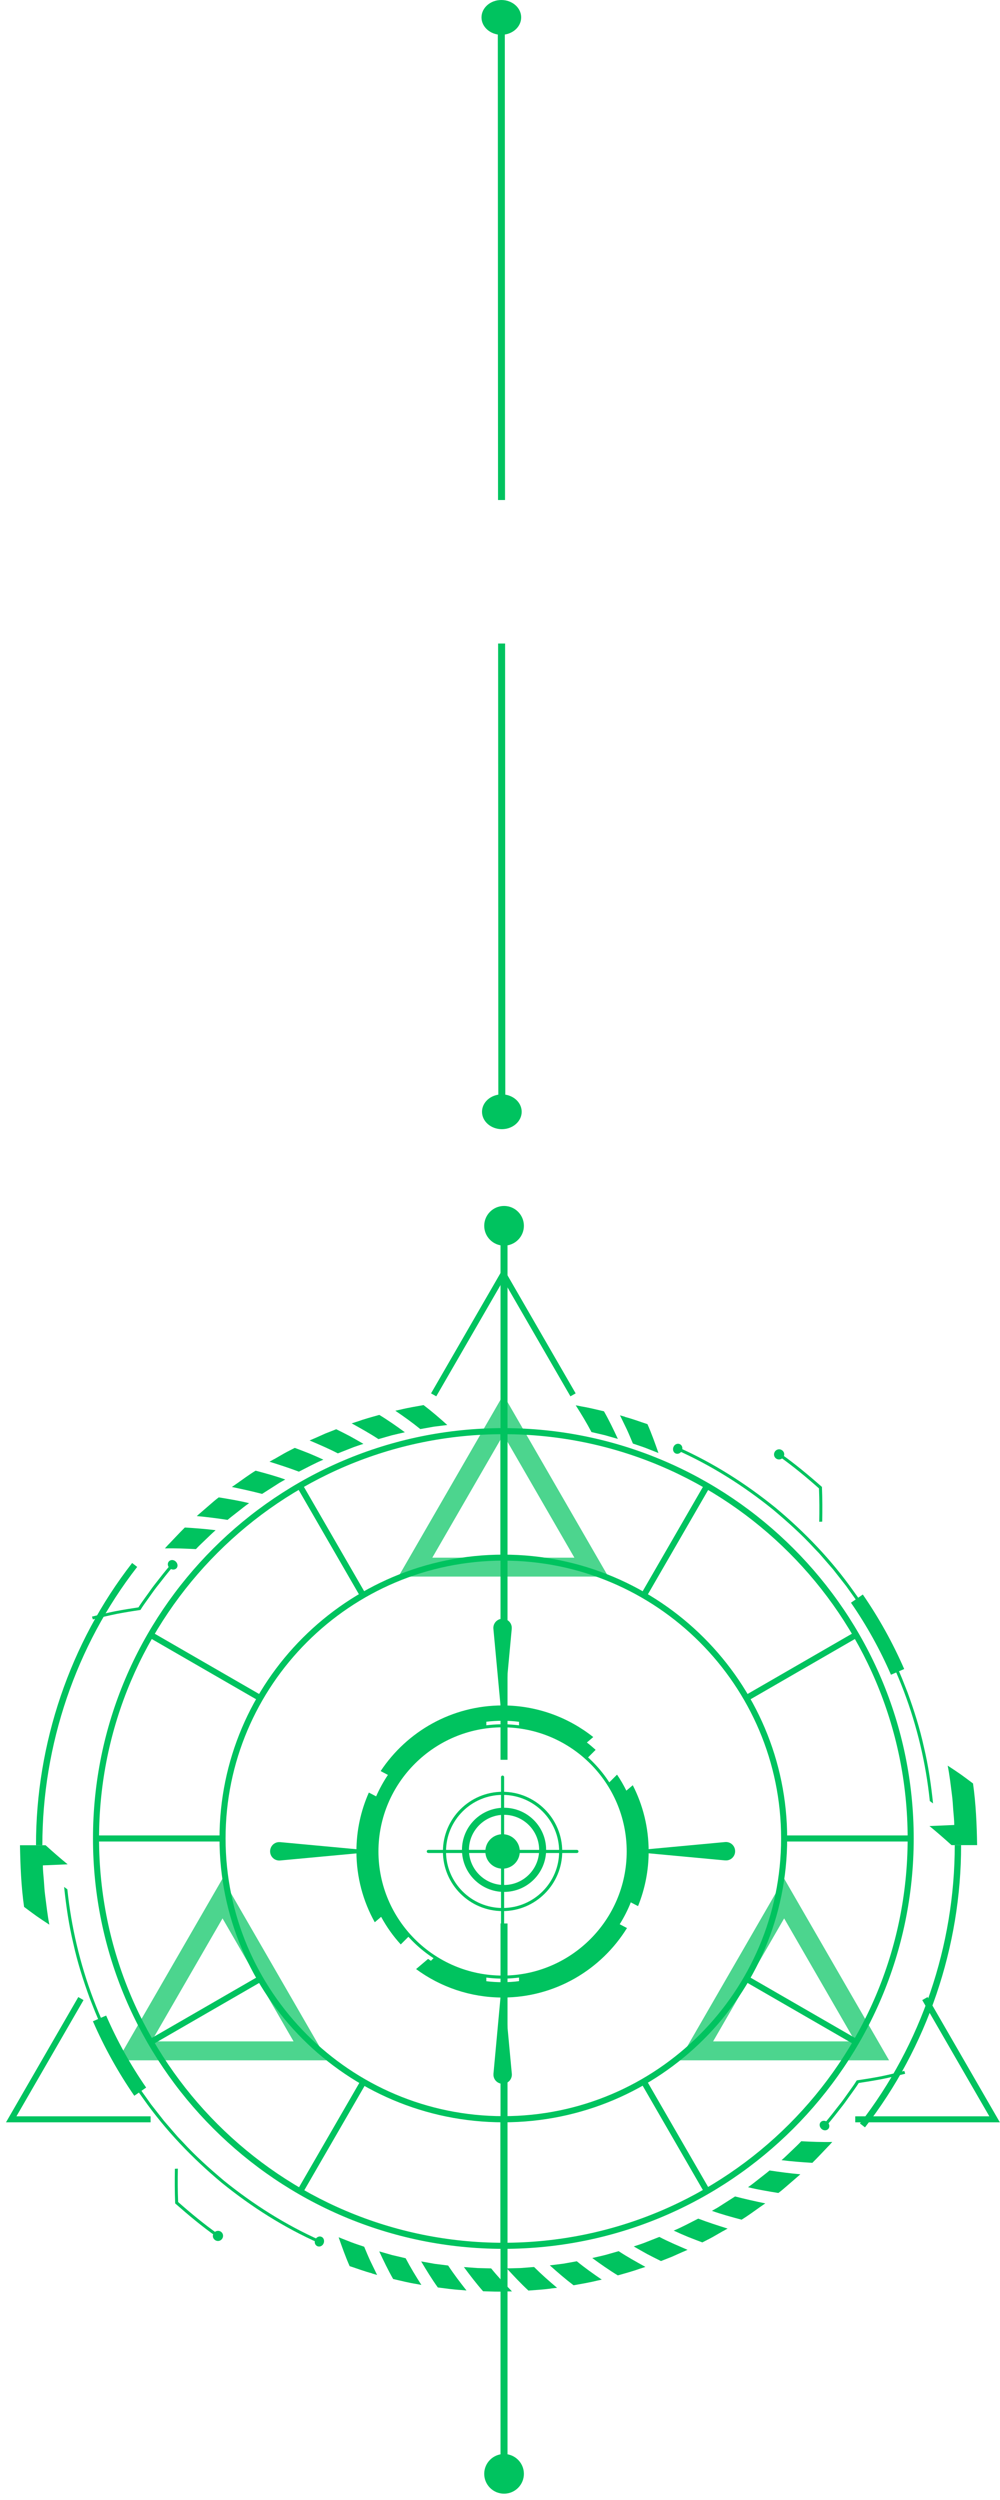 <svg width="130" height="325" viewBox="0 0 130 325" fill="none" xmlns="http://www.w3.org/2000/svg">
<path d="M64.715 2.931L64.744 65.003L65.653 65.002L65.624 2.931L64.715 2.931Z" fill="#00C35F"/>
<path d="M64.754 83.659L64.783 145.73L65.692 145.73L65.663 83.659L64.754 83.659Z" fill="#00C35F"/>
<path d="M67.753 2.261C67.754 3.509 66.598 4.524 65.175 4.524C63.752 4.525 62.595 3.511 62.595 2.264C62.594 1.016 63.75 0.001 65.173 0.001C66.596 0 67.753 1.014 67.753 2.261Z" fill="#00C35F"/>
<path d="M67.82 144.531C67.82 145.778 66.664 146.793 65.241 146.794C63.819 146.794 62.662 145.781 62.661 144.533C62.66 143.286 63.816 142.271 65.239 142.27C66.662 142.27 67.819 143.283 67.82 144.531Z" fill="#00C35F"/>
<path d="M65.977 250.051H65.068V320.838H65.977V250.051Z" fill="#00C35F"/>
<path d="M65.977 157.986H65.068V228.774H65.977V157.986Z" fill="#00C35F"/>
<path d="M62.948 321.6C62.948 320.177 64.105 319.021 65.528 319.021C66.95 319.021 68.107 320.177 68.107 321.6C68.107 323.023 66.95 324.179 65.528 324.179C64.105 324.179 62.948 323.023 62.948 321.6Z" fill="#00C35F"/>
<path d="M62.948 159.354C62.948 157.931 64.105 156.774 65.528 156.774C66.95 156.774 68.107 157.931 68.107 159.354C68.107 160.776 66.95 161.933 65.528 161.933C64.105 161.933 62.948 160.776 62.948 159.354Z" fill="#00C35F"/>
<path d="M65.526 245.949C62.506 245.949 60.056 243.498 60.056 240.478C60.056 237.459 62.506 235.008 65.526 235.008C68.546 235.008 70.997 237.459 70.997 240.478C70.997 243.498 68.546 245.949 65.526 245.949ZM65.526 235.926C63.011 235.926 60.964 237.973 60.964 240.488C60.964 243.003 63.011 245.049 65.526 245.049C68.041 245.049 70.088 243.003 70.088 240.488C70.088 237.973 68.041 235.926 65.526 235.926Z" fill="#00C35F"/>
<path d="M65.335 257.22C56.22 257.22 48.804 249.803 48.804 240.688C48.804 231.574 56.22 224.157 65.335 224.157C74.45 224.157 81.866 231.574 81.866 240.688C81.866 249.803 74.45 257.22 65.335 257.22ZM65.335 224.552C56.441 224.552 49.198 231.794 49.198 240.688C49.198 249.583 56.441 256.825 65.335 256.825C74.229 256.825 81.471 249.583 81.471 240.688C81.471 231.794 74.229 224.552 65.335 224.552Z" fill="#00C35F"/>
<path d="M65.334 242.928C64.095 242.928 63.095 241.927 63.095 240.688C63.095 239.449 64.095 238.448 65.334 238.448C66.573 238.448 67.574 239.449 67.574 240.688C67.574 241.927 66.573 242.928 65.334 242.928Z" fill="#00C35F"/>
<path d="M65.335 248.444C61.058 248.444 57.579 244.965 57.579 240.688C57.579 236.41 61.058 232.932 65.335 232.932C69.613 232.932 73.091 236.41 73.091 240.688C73.091 244.965 69.613 248.444 65.335 248.444ZM65.335 233.336C61.278 233.336 57.983 236.631 57.983 240.688C57.983 244.745 61.278 248.04 65.335 248.04C69.392 248.04 72.688 244.745 72.688 240.688C72.688 236.631 69.392 233.336 65.335 233.336Z" fill="#00C35F"/>
<path d="M75 240.89H55.678C55.568 240.89 55.477 240.798 55.477 240.688C55.477 240.578 55.568 240.486 55.678 240.486H75C75.11 240.486 75.202 240.578 75.202 240.688C75.202 240.798 75.11 240.89 75 240.89Z" fill="#00C35F"/>
<path d="M65.335 250.547C65.225 250.547 65.133 250.455 65.133 250.345V231.023C65.133 230.913 65.225 230.821 65.335 230.821C65.445 230.821 65.537 230.913 65.537 231.023V250.345C65.537 250.455 65.445 250.547 65.335 250.547Z" fill="#00C35F"/>
<path d="M63.224 224.496V223.826C63.913 223.744 64.619 223.698 65.335 223.698C66.051 223.698 66.776 223.744 67.474 223.836V224.506C70.852 224.946 73.908 226.415 76.313 228.599L77.433 227.48C77.066 227.149 76.69 226.828 76.295 226.525L77.121 225.818C73.881 223.248 69.787 221.706 65.335 221.706C58.727 221.706 52.889 225.102 49.483 230.242L50.429 230.738C49.841 231.619 49.327 232.556 48.896 233.528L47.95 233.033C46.913 235.373 46.335 237.962 46.335 240.688C46.335 244.029 47.198 247.168 48.721 249.894L49.548 249.188C50.254 250.491 51.108 251.694 52.099 252.777L53.219 251.657C50.585 248.756 48.978 244.91 48.978 240.679C48.978 232.372 55.174 225.525 63.206 224.487L63.224 224.496Z" fill="#00C35F"/>
<path d="M82.94 247.811C83.83 245.608 84.326 243.212 84.326 240.688C84.326 237.585 83.583 234.657 82.261 232.078L81.425 232.785C81.068 232.06 80.664 231.362 80.214 230.701L79.067 231.849C80.71 234.4 81.673 237.429 81.673 240.688C81.673 248.986 75.487 255.833 67.474 256.879V257.549C66.776 257.641 66.06 257.687 65.335 257.687C64.61 257.687 63.912 257.641 63.224 257.559V256.889C60.764 256.567 58.478 255.704 56.496 254.429L56.018 254.906C55.899 254.823 55.771 254.741 55.651 254.658L54.091 255.98C57.239 258.302 61.131 259.679 65.344 259.679C72.164 259.679 78.158 256.062 81.508 250.647L80.563 250.151C81.123 249.252 81.609 248.306 82.004 247.306L82.949 247.801L82.94 247.811Z" fill="#00C35F"/>
<path d="M65.141 222.505L64.141 211.748C64.076 211.087 64.563 210.499 65.224 210.444C65.884 210.38 66.472 210.866 66.527 211.527C66.527 211.601 66.527 211.674 66.527 211.748L65.526 222.505C65.517 222.615 65.416 222.698 65.306 222.689C65.205 222.689 65.132 222.606 65.123 222.505H65.141Z" fill="#00C35F"/>
<path d="M65.536 258.826L66.537 269.584C66.601 270.244 66.115 270.832 65.454 270.887C64.793 270.951 64.206 270.465 64.15 269.804C64.15 269.73 64.15 269.657 64.15 269.584L65.142 258.826C65.151 258.716 65.252 258.633 65.362 258.642C65.463 258.642 65.536 258.725 65.546 258.826H65.536Z" fill="#00C35F"/>
<path d="M83.5 240.467L94.257 239.467C94.918 239.402 95.506 239.889 95.561 240.55C95.625 241.211 95.139 241.798 94.478 241.853C94.404 241.853 94.331 241.853 94.257 241.853L83.5 240.853C83.39 240.843 83.307 240.743 83.316 240.632C83.316 240.531 83.399 240.458 83.5 240.449V240.467Z" fill="#00C35F"/>
<path d="M47.179 240.863L36.421 241.863C35.76 241.927 35.173 241.441 35.118 240.78C35.062 240.119 35.54 239.532 36.201 239.477C36.274 239.477 36.348 239.477 36.421 239.477L47.179 240.477C47.289 240.486 47.371 240.587 47.362 240.697C47.362 240.798 47.28 240.872 47.179 240.881V240.863Z" fill="#00C35F"/>
<path opacity="0.7" d="M72.256 193.143L65.436 181.33L58.616 193.143L51.796 204.957H79.076L72.256 193.143ZM56.202 202.497L60.819 194.502L65.436 186.507L70.053 194.502L74.67 202.497H56.202Z" fill="#00C35F"/>
<path opacity="0.7" d="M35.749 256.028L28.929 244.215L22.109 256.028L15.289 267.841H42.569L35.749 256.028ZM19.695 265.381L24.312 257.387L28.929 249.392L33.546 257.387L38.163 265.381H19.695Z" fill="#00C35F"/>
<path opacity="0.7" d="M108.759 256.028L101.939 244.215L95.119 256.028L88.299 267.841H115.579L108.759 256.028ZM92.705 265.381L97.322 257.387L101.939 249.392L106.556 257.387L111.173 265.381H92.705Z" fill="#00C35F"/>
<path d="M65.436 292.35C36.017 292.35 12.088 268.42 12.088 239.002C12.088 209.584 36.017 185.654 65.436 185.654C94.854 185.654 118.783 209.584 118.783 239.002C118.783 268.42 94.854 292.35 65.436 292.35ZM65.436 186.444C36.449 186.444 12.877 210.024 12.877 239.002C12.877 267.98 36.458 291.56 65.436 291.56C94.413 291.56 117.994 267.98 117.994 239.002C117.994 210.024 94.413 186.444 65.436 186.444Z" fill="#00C35F"/>
<path d="M65.434 275.9C45.085 275.9 28.535 259.35 28.535 239.001C28.535 218.651 45.085 202.102 65.434 202.102C85.784 202.102 102.333 218.651 102.333 239.001C102.333 259.35 85.784 275.9 65.434 275.9ZM65.434 202.882C45.525 202.882 29.325 219.083 29.325 238.992C29.325 258.901 45.525 275.101 65.434 275.101C85.343 275.101 101.544 258.901 101.544 238.992C101.544 219.083 85.343 202.882 65.434 202.882Z" fill="#00C35F"/>
<path d="M65.838 186.048H65.049V202.496H65.838V186.048Z" fill="#00C35F"/>
<path d="M65.838 275.506H65.049V291.954H65.838V275.506Z" fill="#00C35F"/>
<path d="M39.305 192.938L38.621 193.333L46.845 207.578L47.529 207.183L39.305 192.938Z" fill="#00C35F"/>
<path d="M84.035 270.415L83.352 270.81L91.576 285.054L92.26 284.66L84.035 270.415Z" fill="#00C35F"/>
<path d="M19.768 212.184L19.373 212.867L33.618 221.091L34.013 220.408L19.768 212.184Z" fill="#00C35F"/>
<path d="M97.252 256.91L96.857 257.594L111.102 265.818L111.497 265.134L97.252 256.91Z" fill="#00C35F"/>
<path d="M28.931 238.606H12.482V239.396H28.931V238.606Z" fill="#00C35F"/>
<path d="M118.397 238.606H101.948V239.396H118.397V238.606Z" fill="#00C35F"/>
<path d="M33.625 256.91L19.382 265.137L19.777 265.82L34.02 257.593L33.625 256.91Z" fill="#00C35F"/>
<path d="M111.104 212.177L96.86 220.403L97.255 221.087L111.499 212.86L111.104 212.177Z" fill="#00C35F"/>
<path d="M46.88 270.487L38.65 284.729L39.334 285.123L47.563 270.881L46.88 270.487Z" fill="#00C35F"/>
<path d="M91.582 192.947L83.356 207.19L84.039 207.585L92.266 193.342L91.582 192.947Z" fill="#00C35F"/>
<path d="M74.155 181.523L65.435 166.424L56.715 181.523L56.036 181.138L65.435 164.854L74.835 181.138L74.155 181.523Z" fill="#00C35F"/>
<path d="M19.577 275.902H0.778L10.178 259.618L10.857 260.013L2.137 275.121H19.577V275.902Z" fill="#00C35F"/>
<path d="M129.981 275.902H111.183V275.121H128.613L119.893 260.013L120.582 259.618L129.981 275.902Z" fill="#00C35F"/>
<path d="M112.451 276.553C120.537 266.162 124.962 253.027 124.943 239.874H124.117C124.126 252.853 119.766 265.804 111.79 276.048L112.442 276.553H112.451Z" fill="#00C35F"/>
<path d="M107.724 278.967C107.017 279.701 106.329 280.454 105.604 281.17C104.236 281.087 102.914 280.986 101.602 280.821C102.051 280.436 102.464 280.014 102.896 279.61C103.318 279.197 103.759 278.802 104.162 278.361C105.475 278.426 106.852 278.49 108.192 278.453C108.036 278.627 107.889 278.802 107.733 278.967H107.724Z" fill="#00C35F"/>
<path d="M103.521 283.116L102.364 284.116C101.978 284.456 101.593 284.786 101.189 285.089C99.831 284.869 98.546 284.658 97.242 284.337C97.729 284.006 98.188 283.63 98.656 283.263C99.115 282.895 99.592 282.547 100.042 282.161C101.336 282.354 102.685 282.538 104.044 282.657C103.879 282.813 103.704 282.96 103.53 283.107L103.521 283.116Z" fill="#00C35F"/>
<path d="M98.929 286.824C98.094 287.412 97.277 288.027 96.405 288.559C95.083 288.21 93.817 287.861 92.55 287.412L93.321 286.971L94.064 286.494L95.561 285.539C96.836 285.87 98.14 286.163 99.489 286.439L98.92 286.833L98.929 286.824Z" fill="#00C35F"/>
<path d="M93.983 290.046L92.661 290.807C92.22 291.055 91.752 291.276 91.302 291.514C90.669 291.276 90.036 291.037 89.421 290.789C88.797 290.532 88.182 290.257 87.585 289.981C88.677 289.522 89.714 288.953 90.77 288.421C92.018 288.898 93.276 289.302 94.588 289.715L93.983 290.055V290.046Z" fill="#00C35F"/>
<path d="M88.742 292.754L87.346 293.378L85.924 293.938C85.318 293.635 84.721 293.341 84.134 293.029C83.537 292.699 82.959 292.368 82.39 292.038C82.95 291.845 83.519 291.68 84.06 291.451L85.713 290.799C86.906 291.423 88.108 291.928 89.384 292.479L88.751 292.754H88.742Z" fill="#00C35F"/>
<path d="M83.243 294.91C82.279 295.259 81.297 295.525 80.315 295.801C79.168 295.103 78.057 294.323 76.992 293.543C77.57 293.405 78.149 293.286 78.718 293.139L80.425 292.652C81.554 293.396 82.701 294.029 83.904 294.699L83.252 294.91H83.243Z" fill="#00C35F"/>
<path d="M77.562 296.498C76.571 296.746 75.561 296.902 74.561 297.086C73.496 296.278 72.459 295.378 71.477 294.497L73.239 294.277L74.983 293.965C76.029 294.818 77.103 295.58 78.232 296.351L77.562 296.498Z" fill="#00C35F"/>
<path d="M71.742 297.49C70.732 297.646 69.713 297.692 68.695 297.775C67.712 296.866 66.776 295.866 65.886 294.893L67.657 294.847L69.429 294.709C70.383 295.664 71.375 296.536 72.421 297.417L71.733 297.49H71.742Z" fill="#00C35F"/>
<path d="M65.859 297.894C64.84 297.94 63.821 297.894 62.802 297.866C61.921 296.866 61.086 295.773 60.306 294.718L62.077 294.846L63.849 294.892C64.702 295.939 65.602 296.902 66.556 297.884H65.868L65.859 297.894Z" fill="#00C35F"/>
<path d="M59.956 297.702C58.938 297.647 57.928 297.5 56.918 297.371C56.138 296.288 55.422 295.113 54.752 293.984L56.496 294.296L58.258 294.517C59.002 295.646 59.8 296.692 60.645 297.766L59.956 297.702Z" fill="#00C35F"/>
<path d="M54.1 296.912C53.091 296.756 52.109 296.499 51.108 296.27C50.447 295.113 49.85 293.865 49.3 292.681L51.007 293.167L52.733 293.571C53.357 294.764 54.045 295.893 54.78 297.041L54.1 296.912Z" fill="#00C35F"/>
<path d="M48.363 295.535C47.372 295.278 46.426 294.911 45.453 294.599C44.912 293.378 44.453 292.075 44.022 290.845L45.674 291.496C46.224 291.708 46.794 291.882 47.344 292.075C47.601 292.69 47.858 293.314 48.143 293.929C48.427 294.525 48.721 295.131 49.024 295.746L48.363 295.554V295.535Z" fill="#00C35F"/>
<path d="M8.334 245.29C8.591 247.759 8.949 250.228 9.527 252.642C10.06 255.075 10.812 257.443 11.666 259.774C12.125 260.931 12.556 262.097 13.098 263.216C13.584 264.364 14.172 265.456 14.732 266.567C15.925 268.742 17.201 270.881 18.669 272.891C21.533 276.948 25.003 280.574 28.821 283.759C32.686 286.889 36.908 289.578 41.451 291.598L41.617 291.24C37.137 289.239 32.961 286.595 29.143 283.511C27.27 281.932 25.434 280.298 23.773 278.481L23.14 277.82L22.534 277.122L21.331 275.727L20.193 274.277L19.624 273.552L19.092 272.799C13.309 264.859 9.766 255.368 8.756 245.611L8.334 245.299V245.29Z" fill="#00C35F"/>
<path d="M42.066 291.644C41.919 291.983 41.552 292.139 41.249 292.002C40.946 291.864 40.827 291.488 40.983 291.148C41.139 290.817 41.506 290.652 41.8 290.79C42.093 290.918 42.213 291.304 42.066 291.644Z" fill="#00C35F"/>
<path d="M28.875 291.047C28.664 291.35 28.251 291.423 27.948 291.203C27.645 290.992 27.581 290.579 27.802 290.285C28.022 289.991 28.435 289.918 28.729 290.129C29.022 290.34 29.087 290.744 28.875 291.047Z" fill="#00C35F"/>
<path d="M6.416 250.209C5.856 249.842 5.296 249.475 4.746 249.089C4.204 248.704 3.672 248.3 3.13 247.896C2.754 245.243 2.644 242.554 2.598 239.883H5.93C6.884 240.746 7.839 241.581 8.793 242.361L5.572 242.499C5.572 243.151 5.654 243.793 5.7 244.436C5.755 245.078 5.774 245.73 5.865 246.372C6.031 247.657 6.168 248.942 6.416 250.218V250.209Z" fill="#00C35F"/>
<path d="M22.773 286.447C24.48 287.952 26.233 289.412 28.087 290.734L28.317 290.412C26.518 289.127 24.811 287.723 23.159 286.263C23.094 284.804 23.094 283.335 23.122 281.922L22.736 281.94C22.709 283.409 22.709 284.923 22.773 286.447Z" fill="#00C35F"/>
<path d="M117.674 269.586L117.564 269.219C116.518 269.485 115.49 269.724 114.471 269.935C113.425 270.137 112.387 270.302 111.378 270.449C111.066 270.963 110.708 271.449 110.359 271.936C110.01 272.422 109.67 272.918 109.303 273.395C108.551 274.331 107.844 275.304 107.036 276.195L107.339 276.452C108.138 275.571 108.844 274.616 109.579 273.689C109.946 273.221 110.267 272.725 110.625 272.248C110.965 271.761 111.323 271.293 111.635 270.788C112.626 270.641 113.636 270.476 114.655 270.284C115.664 270.082 116.656 269.843 117.684 269.586H117.674Z" fill="#00C35F"/>
<path d="M106.621 275.965C106.777 275.69 107.163 275.616 107.475 275.809C107.787 276.002 107.906 276.387 107.741 276.672C107.576 276.956 107.19 277.03 106.887 276.828C106.585 276.626 106.465 276.241 106.621 275.965Z" fill="#00C35F"/>
<path d="M13.796 262.014C15.218 265.291 16.962 268.439 19 271.385L17.458 272.45C15.356 269.403 13.557 266.153 12.079 262.766L13.796 262.023V262.014Z" fill="#00C35F"/>
<path d="M17.173 203.194C9.087 213.585 4.662 226.72 4.681 239.873H5.507C5.498 226.894 9.858 213.943 17.834 203.699L17.182 203.194H17.173Z" fill="#00C35F"/>
<path d="M21.909 200.78C22.615 200.046 23.304 199.293 24.029 198.577C25.396 198.66 26.718 198.761 28.031 198.926C27.581 199.311 27.168 199.734 26.737 200.138C26.314 200.551 25.874 200.945 25.47 201.386C24.157 201.322 22.78 201.257 21.44 201.294C21.596 201.12 21.743 200.945 21.899 200.78H21.909Z" fill="#00C35F"/>
<path d="M26.105 196.632L27.262 195.631C27.647 195.292 28.033 194.961 28.437 194.658C29.795 194.878 31.08 195.09 32.384 195.411C31.897 195.741 31.438 196.118 30.97 196.485C30.511 196.852 30.034 197.201 29.584 197.586C28.29 197.393 26.941 197.21 25.582 197.091C25.747 196.935 25.922 196.788 26.096 196.641L26.105 196.632Z" fill="#00C35F"/>
<path d="M30.703 192.923C31.539 192.336 32.356 191.721 33.228 191.188C34.549 191.537 35.816 191.886 37.083 192.336L36.312 192.776L35.568 193.254L34.072 194.208C32.796 193.878 31.493 193.584 30.144 193.309L30.713 192.914L30.703 192.923Z" fill="#00C35F"/>
<path d="M35.641 189.692L36.963 188.93C37.403 188.683 37.871 188.462 38.321 188.224C38.955 188.462 39.588 188.701 40.203 188.949C40.827 189.206 41.442 189.481 42.039 189.756C40.946 190.215 39.909 190.785 38.854 191.317C37.605 190.84 36.348 190.436 35.035 190.023L35.641 189.683V189.692Z" fill="#00C35F"/>
<path d="M40.892 186.985L42.287 186.361L43.709 185.801C44.315 186.104 44.912 186.397 45.499 186.71C46.096 187.04 46.674 187.37 47.243 187.701C46.683 187.894 46.114 188.059 45.573 188.288L43.921 188.94C42.727 188.316 41.525 187.811 40.249 187.26L40.882 186.985H40.892Z" fill="#00C35F"/>
<path d="M46.381 184.827C47.344 184.478 48.327 184.212 49.309 183.937C50.456 184.634 51.567 185.414 52.631 186.195C52.053 186.332 51.475 186.452 50.906 186.598L49.199 187.085C48.069 186.341 46.922 185.708 45.72 185.038L46.371 184.827H46.381Z" fill="#00C35F"/>
<path d="M52.062 183.249C53.053 183.001 54.063 182.845 55.063 182.661C56.128 183.469 57.165 184.368 58.147 185.25L56.385 185.47L54.641 185.782C53.594 184.928 52.521 184.166 51.392 183.395L52.062 183.249Z" fill="#00C35F"/>
<path d="M75.523 182.827C76.533 182.983 77.515 183.24 78.515 183.47C79.176 184.626 79.773 185.875 80.323 187.059L78.616 186.572L76.891 186.168C76.266 184.975 75.578 183.846 74.844 182.689L75.523 182.818V182.827Z" fill="#00C35F"/>
<path d="M81.26 184.203C82.251 184.46 83.196 184.827 84.169 185.14C84.711 186.36 85.17 187.664 85.601 188.894L83.949 188.242C83.398 188.031 82.829 187.857 82.278 187.664C82.021 187.049 81.764 186.425 81.48 185.81C81.195 185.213 80.901 184.607 80.599 183.992L81.26 184.185V184.203Z" fill="#00C35F"/>
<path d="M121.298 234.458C121.041 231.988 120.683 229.519 120.105 227.105C119.573 224.673 118.82 222.305 117.966 219.973C117.507 218.817 117.076 217.651 116.534 216.531C116.048 215.384 115.461 214.291 114.901 213.181C113.707 211.005 112.431 208.867 110.963 206.857C108.099 202.8 104.629 199.174 100.811 195.998C96.947 192.868 92.724 190.179 88.181 188.159L88.016 188.517C92.495 190.518 96.671 193.162 100.49 196.246C102.362 197.825 104.198 199.458 105.859 201.276L106.493 201.937L107.099 202.634L108.301 204.02L109.439 205.471L110.008 206.196L110.541 206.948C116.323 214.888 119.866 224.379 120.876 234.136L121.298 234.448V234.458Z" fill="#00C35F"/>
<path d="M87.557 188.094C87.704 187.755 88.071 187.599 88.374 187.736C88.677 187.874 88.796 188.25 88.64 188.59C88.484 188.921 88.117 189.086 87.823 188.948C87.529 188.82 87.41 188.434 87.557 188.094Z" fill="#00C35F"/>
<path d="M100.746 188.692C100.957 188.389 101.37 188.315 101.673 188.536C101.976 188.747 102.04 189.16 101.82 189.454C101.6 189.747 101.187 189.821 100.893 189.61C100.599 189.399 100.535 188.995 100.746 188.692Z" fill="#00C35F"/>
<path d="M123.207 229.538C123.767 229.905 124.327 230.272 124.878 230.657C125.42 231.043 125.952 231.447 126.493 231.851C126.87 234.503 126.98 237.193 127.026 239.864H123.694C122.739 239.001 121.785 238.166 120.83 237.385L124.052 237.248C124.052 236.596 123.969 235.954 123.923 235.311C123.868 234.668 123.85 234.017 123.758 233.374C123.593 232.089 123.455 230.804 123.198 229.528L123.207 229.538Z" fill="#00C35F"/>
<path d="M106.852 193.299C105.144 191.794 103.391 190.334 101.537 189.013L101.308 189.334C103.107 190.619 104.814 192.023 106.466 193.492C106.53 194.951 106.53 196.42 106.503 197.834L106.888 197.815C106.916 196.347 106.916 194.832 106.852 193.308V193.299Z" fill="#00C35F"/>
<path d="M11.959 210.16L12.069 210.527C13.116 210.261 14.144 210.022 15.163 209.811C16.209 209.609 17.237 209.444 18.256 209.297C18.568 208.783 18.926 208.296 19.275 207.81C19.624 207.323 19.963 206.828 20.331 206.351C21.083 205.414 21.79 204.441 22.598 203.551L22.295 203.294C21.496 204.175 20.79 205.13 20.055 206.057C19.688 206.525 19.367 207.021 19.009 207.498C18.669 207.984 18.311 208.452 17.999 208.957C17.008 209.104 15.998 209.269 14.979 209.462C13.97 209.664 12.978 209.903 11.95 210.16H11.959Z" fill="#00C35F"/>
<path d="M23.011 203.781C22.855 204.056 22.469 204.13 22.157 203.937C21.845 203.744 21.726 203.359 21.891 203.074C22.056 202.79 22.442 202.716 22.744 202.918C23.047 203.12 23.167 203.506 23.011 203.781Z" fill="#00C35F"/>
<path d="M115.828 217.724C114.406 214.448 112.662 211.299 110.624 208.353L112.166 207.288C114.268 210.335 116.067 213.585 117.545 216.972L115.828 217.715V217.724Z" fill="#00C35F"/>
</svg>

